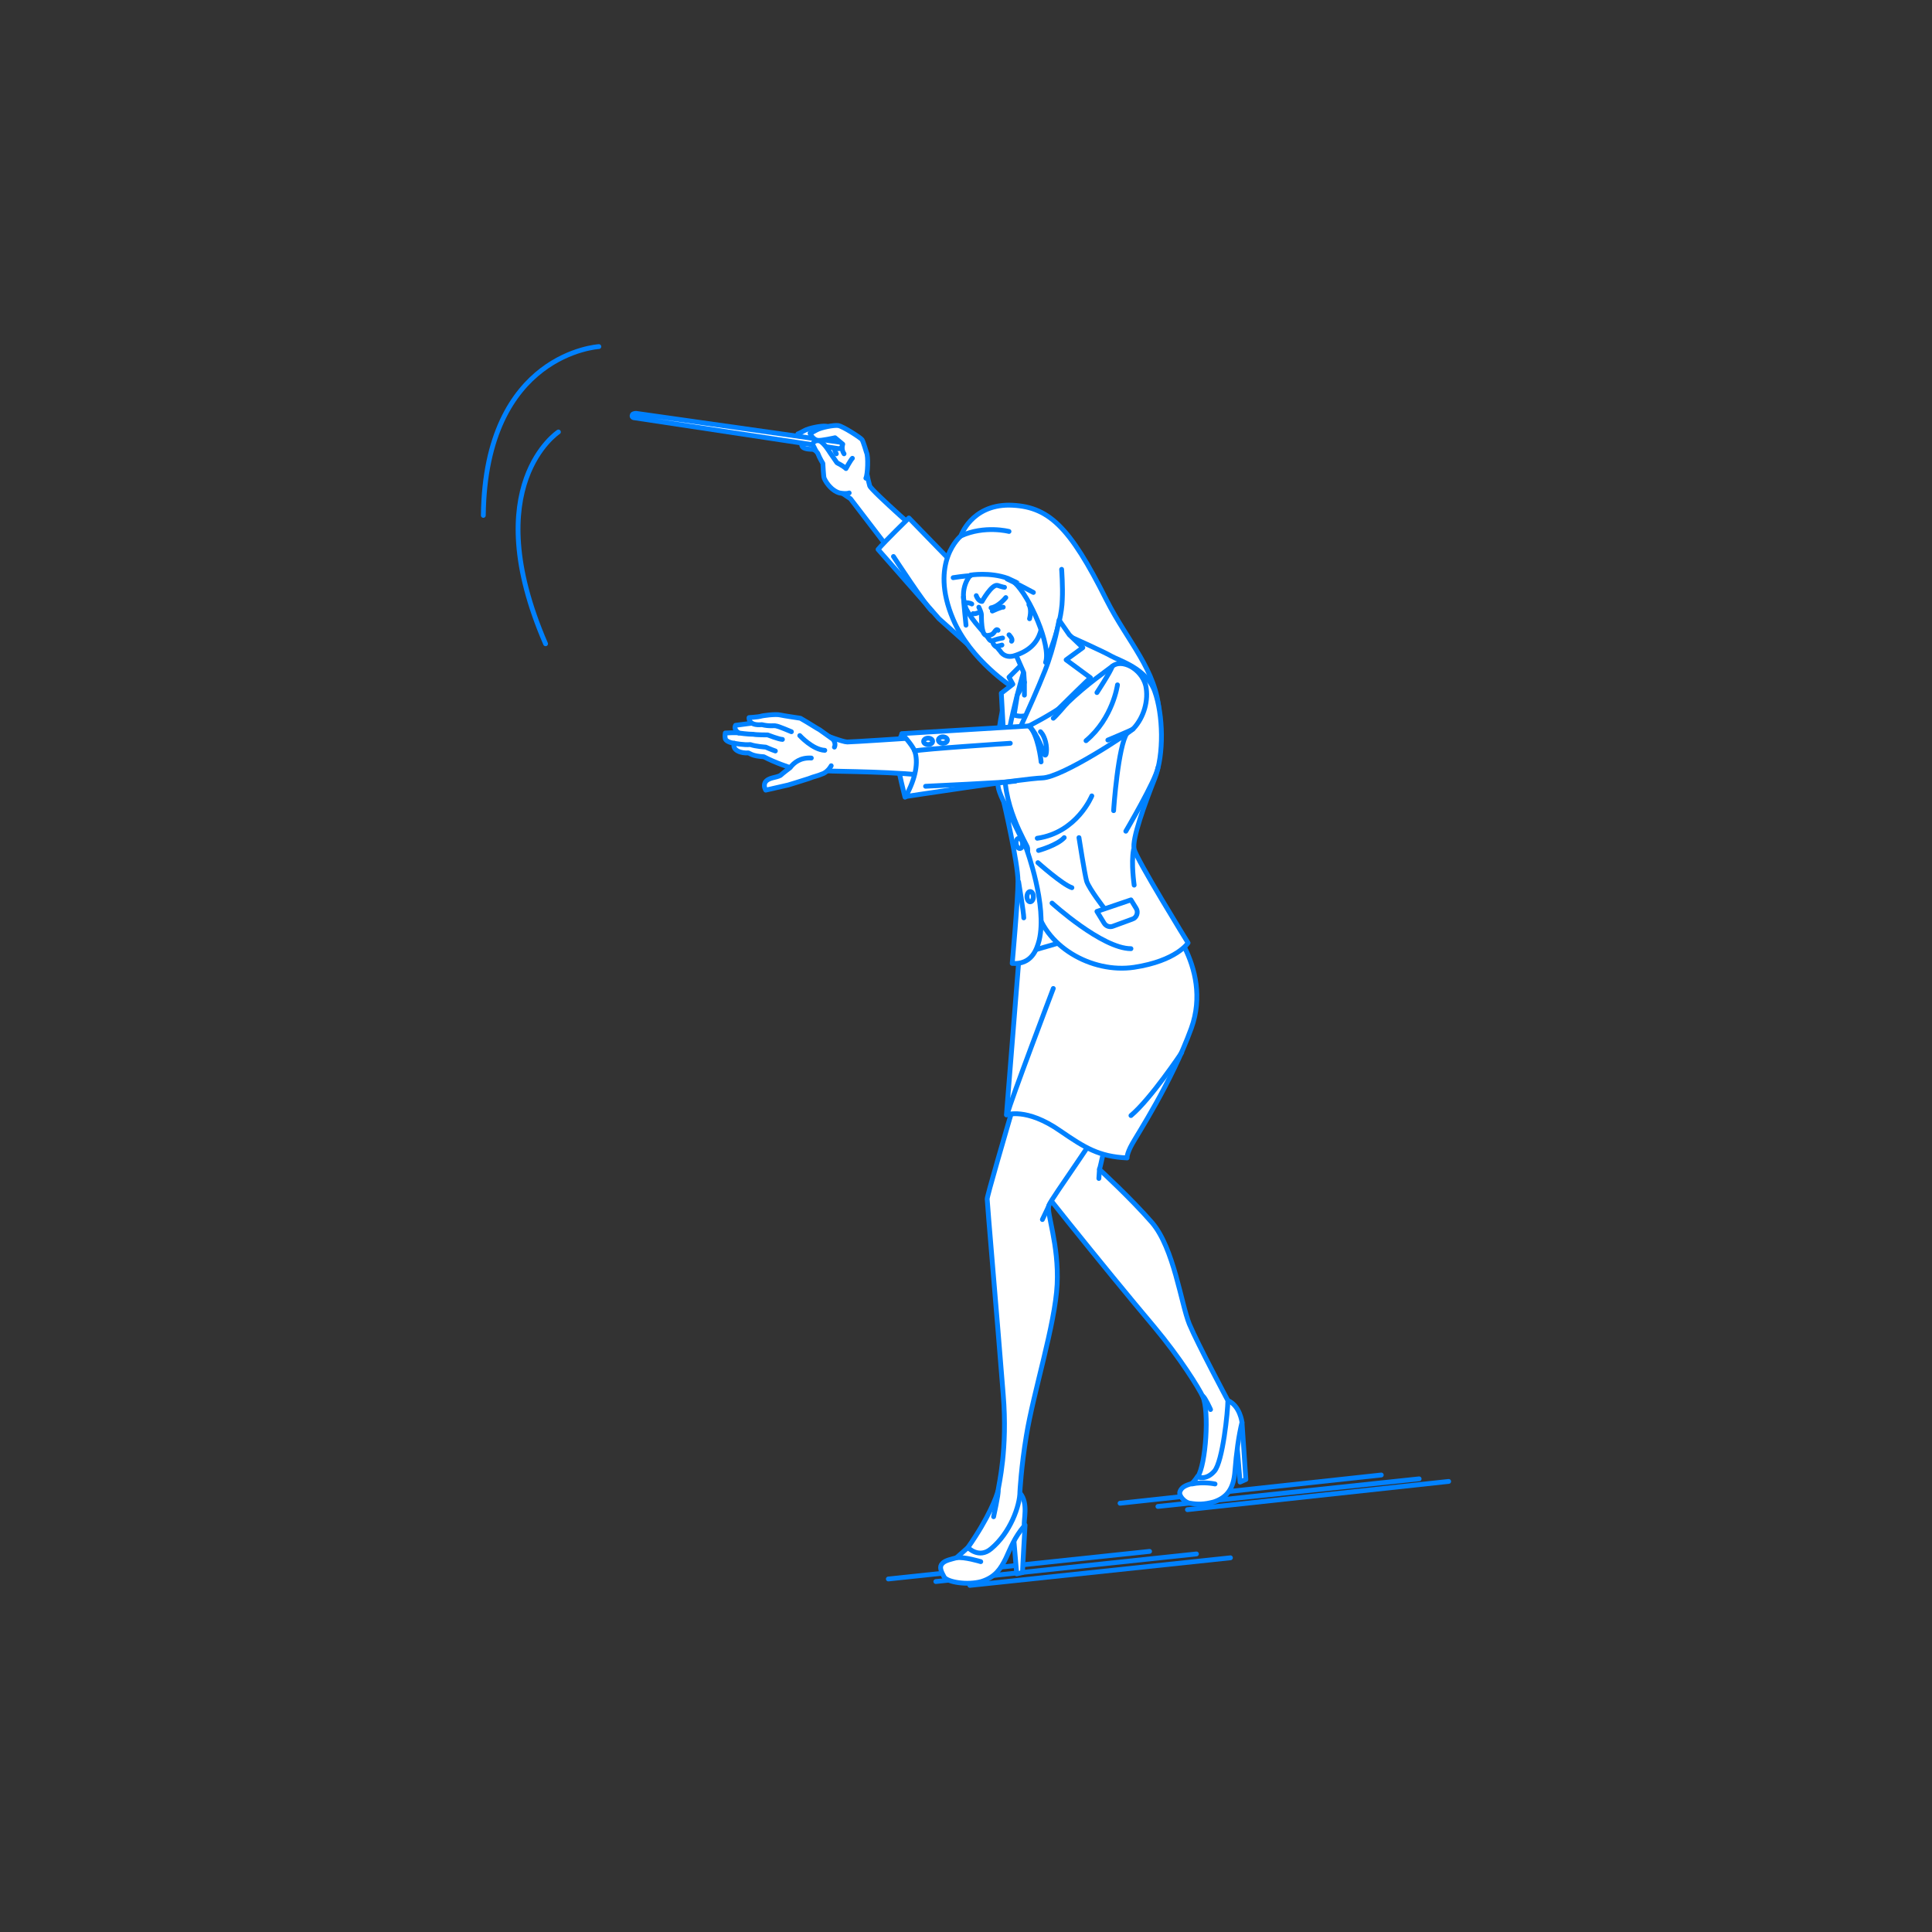 <?xml version="1.0" encoding="utf-8"?>
<!-- Generator: Adobe Illustrator 22.0.1, SVG Export Plug-In . SVG Version: 6.00 Build 0)  -->
<svg version="1.1" id="レイヤー_1" xmlns="http://www.w3.org/2000/svg" xmlns:xlink="http://www.w3.org/1999/xlink" x="0px"
	 y="0px" viewBox="0 0 301 301" style="enable-background:new 0 0 301 301;" xml:space="preserve">
<rect x="0" y="0" width="301" height="301" fill="#333333" stroke="none"/>
<style type="text/css">
	.st0{fill:none;}
	.st1{fill:none;stroke:#0081FF;stroke-width:0.75;stroke-linecap:round;stroke-linejoin:round;stroke-miterlimit:10;}
	.st2{fill:#FFFFFF;stroke:#0081FF;stroke-width:0.75;stroke-linecap:round;stroke-linejoin:round;stroke-miterlimit:10;}
</style>
<g id="guide">
</g>
<rect x="0" y="1" class="st0" width="300" height="300"/>
<g>
	<g>
		<line class="st1" x1="151.1" y1="247" x2="191.7" y2="242.7"/>
		<line class="st1" x1="185" y1="235.2" x2="225.7" y2="230.8"/>
		<line class="st1" x1="180.4" y1="234.7" x2="221.1" y2="230.4"/>
		<line class="st1" x1="174.5" y1="234.2" x2="215.2" y2="229.8"/>
		<line class="st1" x1="145.8" y1="246.4" x2="186.4" y2="242.1"/>
		<line class="st1" x1="138.4" y1="246" x2="179.1" y2="241.7"/>
	</g>
	<g>
		<g>
			<polygon class="st2" points="193.5,221.6 194.1,230.5 193.2,230.9 192.5,222.5 			"/>
			<path class="st2" d="M186.6,230c0,0-0.6,0.9-0.9,1.1s-1.6,0.3-1.9,1.4c-0.1,0.6,0.8,1.6,1.6,1.7c1.2,0.2,2.2,0.2,3.7-0.2
				c2.1-0.7,3.1-2.1,3.3-4.8s0.6-5.6,1.1-7.6c0,0-0.3-2.6-2.2-3.4C191.4,218.2,187.9,229.9,186.6,230z"/>
			<path class="st2" d="M159.8,150.5c0,0-2.3,27.7-1.3,29.7c0.7,1.3,13.7,17.5,21.3,26.5c4.1,4.9,7,9.6,7.6,10.9
				c1,2.2,0.5,10.5-0.8,12.5c0,0,1.3,0.6,2.6-0.9c1.3-1.5,2.1-9.3,2.1-11c0,0-4.7-8.8-6-11.9c-1.3-3.2-2.4-11.8-5.8-15.8
				c-3.3-3.8-8.2-8.3-8.2-8.3s5.3-21.2,2.3-27.4S162.8,147,159.8,150.5z"/>
			<line class="st1" x1="171.2" y1="183.6" x2="171.3" y2="182.1"/>
		</g>
		<g>
			<path class="st2" d="M159.7,237.6c0,0-0.4,6.9-0.4,7.4l-0.9,0.2l-0.6-7.1C157.7,238,159.5,237.2,159.7,237.6z"/>
			<path class="st2" d="M150.8,241.1c0,0-1.1,1-1.8,1.6c-0.7,0.2-1.8,0.4-2.2,0.9c-0.5,0.5-0.2,1.2,0.3,2.1c0.5,0.8,3.6,1.3,5.8,0.7
				c2.2-0.7,3-2,3.8-3.6c0.8-1.7,1.3-3.2,2.9-5.1c-0.2-0.7,0.7-3.5-0.7-5.1C159,232.5,151.8,240.6,150.8,241.1z"/>
			<path class="st2" d="M153.8,186.8c0,0.6,1.5,17.9,2.5,30.5c0.7,8.5-0.7,14-0.8,14.9c-0.2,0.9-1.4,4.2-4.7,8.9
				c0,0,1.7,1.8,3.6,0.2c3-2.5,4.5-6.7,4.5-8.9c0,0,0.2-3.9,1-8.7c1.1-6.8,4.5-17.4,4.8-23.6c0.3-6.2-1.7-11.2-1.3-12.3
				s8.1-11.6,12.2-18.8c4.2-7.2,5-13.3,5-13.3l-16.7-4C164,151.8,153.8,185.8,153.8,186.8z"/>
			<line class="st1" x1="162.4" y1="190" x2="163.4" y2="187.9"/>
		</g>
		<g>
			<path class="st2" d="M144.7,84.3c0,0-8.9-7.8-9.2-8.6c-0.7-2.5-0.8-5-1.5-6.5c-0.7-1.5-1.5-2.3-4.3-2.5c-2.7-0.2-1.7,3.4-1.7,3.4
				s0.5,1.1,0.6,2.1s0.8,2.7,0.8,3.1c0,0.4,3.1,2.4,3.1,2.4l7.2,9.4L144.7,84.3z"/>
			<path class="st2" d="M128.6,72.6c0,0-0.5-1.5-0.5-1.6c0-0.2-1.3-1-1.5-1s-1.1,0-1.5-0.3s-0.1-1-0.1-1s1.9-0.1,2.3,0
				c0.4,0.1,2.3,1,2.3,1"/>
			<path class="st2" d="M132.4,68.6c-0.2-0.3-2.9-2.1-3.7-2.2c-0.7-0.1-2.7,0.3-3.4,0.7c-0.7,0.4-1,0.5-1,0.5s0.4,1,1.2,1.1
				c0.5,0,2.7-0.4,2.7-0.4l1.8,1.4c0,0-0.1,0.3,0.3,1"/>
			<path class="st2" d="M130.7,69.9C130.6,69.9,130.6,69.9,130.7,69.9l-31.8-4.8c-0.3,0-0.5-0.2-0.4-0.4c0-0.2,0.3-0.3,0.6-0.3
				l31.8,4.5c0.3,0,0.5,0.3,0.4,0.6C131.1,69.7,130.9,69.9,130.7,69.9z"/>
			<path class="st2" d="M131.5,70.7c-0.5-0.7-0.2-1.5-0.2-1.5l-1.2-1c0,0-2.2,0.5-2.7,0.4c-0.8-0.1-1.2-1.1-1.2-1.1s0.3-0.1,1-0.5
				c0.7-0.4,2.7-0.8,3.4-0.7s3.5,1.9,3.7,2.2c0.2,0.3,0.7,2,0.7,2c0.3,0.6,0.2,3.4-0.1,4"/>
			<path class="st2" d="M132.3,76.8c0,0-0.4,0.2-1.5,0c-1.1-0.3-2-1.4-2.4-2.3c-0.1-0.2-0.2-2.3-0.2-2.3s-0.5-0.8-0.8-1.6
				c-0.3-0.3-0.5-0.8-0.6-1c-0.5-0.7,0.4-1.1,0.9-0.9c0.7,0.3,1.6,1.8,1.6,1.8l1.1,1.6c0,0,1,0.5,1.4,0.9c0,0,0.7-1.3,1-1.6"/>
		</g>
		<path class="st2" d="M141.6,80.7c0,0-3.8,3.7-4.8,4.9l9.5,10.8l18.9,16.9c0,0,4.6-6.9,4.8-8.7l-18.1-13.3L141.6,80.7z"/>
		<path class="st2" d="M156.8,108.3c0,0-2.1,6.2-1.3,14.2c0.2,2,4.4,8.7,4.4,8.7s-2.1,13-0.1,16.6c2,3.7,7,0.2,11-0.8l-7.2-21.3
			L156.8,108.3z"/>
		<path class="st2" d="M158.8,148.7c0,0-0.8,10-2,25c0,0,3.1-1.2,8.4,2.5c3.8,2.6,6,4,10.4,4.2c0,0-0.1-0.6,0.8-2.2
			c0.7-1.3,6.1-9.5,9.2-18c3.5-9.7-4.7-17.9-4.7-17.9L158.8,148.7z"/>
		<path class="st2" d="M157.8,107.1c0,0-6.6-4.2-9.3-10.6c-3.8-8.9,1.2-13,1.2-13s1.6-4.8,7.5-4.8c6.1,0.1,9.4,3.2,15.2,14.8
			c3.3,6.5,7.8,10.9,8.2,17.5L157.8,107.1z"/>
		<path class="st2" d="M160.6,102.1l-3.4,3.4l0.6,1.1L156,108c0,0,0.5,8.4,0.5,10.8c0,0,2.1-10.2,2.3-11.3
			C159,106.4,160.6,102.1,160.6,102.1z"/>
		<path class="st2" d="M159.9,103.3c0,0-2.8,8.7-3.4,15.5l6.1-11.5L159.9,103.3z"/>
		<path class="st2" d="M166.3,99c0,0,5.6,2.5,6.8,3.2s5.5,1.9,6.8,5.5s1.5,9.8,0,13.6s-3.6,9.5-3.2,11c0.3,1.5,8.4,14.6,8.4,14.6
			s-1.8,2.8-8.4,3.8s-14.2-3.3-15.4-9.9s-1.2-8.3-1.2-8.7s-4.4-7.1-3.4-13.5c0.5-2.9,8.5-13.8,8.5-13.8L166.3,99z"/>
		<path class="st2" d="M165.8,99.1c0-0.6-3.4-6.1-3.4-6.1l-5.8,5.2l2.9,6.6l0.1,1.5l-1.1,2l-0.5,3.1c0,0,1.9,0.8,3.7-1
			c0.8-0.9,3.9-5.9,3.9-5.9L165.8,99.1z"/>
		<path class="st2" d="M151.2,89.6c0,0-1.9,2-0.7,5.2c1.1,2.2,3,3.8,3.6,4.8c0.1,0.1,0.2,0.3,0.5,0.2c0,0.2,0.2,0.7,0.4,0.8
			c0.4,0.2,0.5,0.5,0.8,0.8c0.5,0.8,1.3,1,2.1,0.8c5-1.5,4.6-5.3,4.6-8.9c0,0-2.5-1.9-5.5-3.2C154.2,89.1,151.2,89.6,151.2,89.6z"/>
		<path class="st2" d="M158.1,90.8c2.3,2.1,5.7,9.8,4.8,12.4c0,0,2.5-5.6,2.6-9.8c0.1-2-0.1-4.7-0.1-4.7"/>
		<path class="st2" d="M165,96.6c0,0-0.7,4.1-2.2,7.9c-2.3,5.8-5.7,12.6-6.2,14.2c0,0,12.5-12.5,13.3-13.1l-3.8-2.8l2.6-1.9l-2.1-2
			L165,96.6z"/>
		<path class="st2" d="M170.1,124c0,0-2.3,5.7-8.5,6.6"/>
		<path class="st2" d="M159.9,132.2c0,0,3.3,8.9,2,14.3c-0.4,1.5-1.2,3.8-4.2,3.6c0,0,0.9-9.9,0.9-12.8s-2.2-12.3-2.2-12.3
			L159.9,132.2z"/>
		<ellipse transform="matrix(0.987 -0.161 0.161 0.987 -19.081 27.277)" class="st2" cx="158.8" cy="131.4" rx="0.5" ry="0.8"/>
		<ellipse class="st2" cx="160.5" cy="139.7" rx="0.5" ry="0.8"/>
		<path class="st2" d="M163.9,140.7c0,0,7.8,7.1,12.3,7.1"/>
		<path class="st2" d="M157.7,119.9c0,0,10.2-10.5,11-11.1"/>
		<path class="st1" d="M173.5,126.3c0-0.3,0.7-10.1,2.1-12.1"/>
		<path class="st2" d="M176.7,137.9c0,0-0.5-3.4-0.1-5.5"/>
		<path class="st2" d="M168.1,130.5c0,0,0.9,5.8,1.2,6.8c0.4,1.2,2.8,4.3,2.8,4.3"/>
		<path class="st2" d="M161.8,132.5c0,0,2.9-0.8,4-2"/>
		<path class="st2" d="M164.1,154c0,0-6.8,17.9-7.1,19.4"/>
		<path class="st2" d="M150.5,93.9c0,0,0.6,0,0.9,0.2"/>
		<path class="st2" d="M156.5,91.5c0,0-0.2,0-1.1-0.3c-0.9-0.2-2.4,2.5-2.4,2.5c-0.6,0-0.9-0.9-0.9-0.9"/>
		<path class="st2" d="M152.5,94.6c0,0,0.4,0.8,0.4,1.2s0,1.6,0.2,2.4c0.2,0.9,0.6,0.9,1.3,0.7c0.6-0.2,0.7-1.1,1.1-0.7"/>
		<g>
			<path class="st2" d="M154.6,95.2c0,0,1.5-0.7,1.7-0.6"/>
			<path class="st2" d="M156.7,93.1c0,0-1.1,1.4-2.3,1.6"/>
		</g>
		<path class="st2" d="M152.3,95.5c0,0-0.5,0.2-0.7,0.1"/>
		<path class="st1" d="M156.2,99.4c0,0-1.3,0.2-1.6,0.5"/>
		<path class="st1" d="M156.1,100.5c0,0-0.7,0.2-1,0.2"/>
		<path class="st1" d="M161,92.3c0,0-3-1.6-4.1-2.1"/>
		<path class="st1" d="M148.5,90c0,0,1.9-0.3,2.7-0.3"/>
		<path class="st1" d="M150.5,97.4c0,0-0.4-3.9-0.4-4.4"/>
		<path class="st1" d="M157.2,82.8c0,0-3.8-1-7.5,0.7"/>
		<path class="st1" d="M158.7,137.4c0,0,0.8,4.8,0.8,5.6"/>
		<path class="st2" d="M140.5,114.4c0,0-1,2.1-0.8,3.8c0.2,1.7,1.3,6,1.3,6s3.2-2.2,3.2-4.5C144.2,117.3,140.5,114.4,140.5,114.4z"
			/>
		<g>
			<path class="st2" d="M128.9,120.1c1.1,0.1,11.8,0.1,16.4,0.9l-3.5-6c0,0-9.1,0.6-9.8,0.6s-3.5-1.1-3.5-1.1s-3.2-0.8-4.6-0.9
				c-1.4-0.1-4.7-1-5.3-1.1c-0.2,0-4,0.5-4,0.5s-0.4,0.6,0.5,1.2c-0.3-0.1-2.1,0-2.1,0s-0.1,0.4,0,0.9c0.1,0.3,0.6,0.6,1.4,0.7
				c-0.4,1.1,1.1,1.6,2.2,1.5c0.3,0.1,0.6,0.5,2.4,0.6c1.9,1,3.9,1.6,4.1,1.7"/>
			<path class="st2" d="M129.5,119.3c0,0-0.4,0.8-1.2,1.2c-1.2,0.5-1.3,0.4-2.3,0.8c-0.9,0.3-3.2,1-3.2,1l-3.5,0.8
				c0,0-0.4-0.6-0.1-1.2c0.5-0.8,1.7-0.7,2.4-1.1c0.3-0.3,1.5-1.2,1.5-1.2c0.6-0.8,1.6-1.6,3.3-1.5"/>
			<path class="st2" d="M123.3,114c0,0-2.1-0.9-2.4-0.9c-0.3-0.1-1,0.1-2.2-0.2c-2.2,0.2-2-1.1-2-1.1s1.5-0.1,1.8-0.2
				c0.2-0.1,2.4-0.4,3.1-0.2c0.4,0.1,3.1,0.5,3.1,0.5c1.4,0.8,2.6,1.6,3,1.8c0.4,0.3,2.1,1.5,2.1,1.5c0.5,0.7,0.2,1.2,0.2,1.2"/>
			<path class="st2" d="M114.4,115.8c0,0,1.5,0.3,2.5,0.2c0.8,0.3,2.4,0.4,2.4,0.4s0.9,0.4,1.5,0.6"/>
			<path class="st2" d="M115.1,114.2c0,0,1.4,0.2,2.3,0.2c0.4,0.1,2.2,0.1,2.2,0.1s1.8,0.7,2.3,0.7"/>
		</g>
		<path class="st2" d="M157.2,98.9c0,0,0.7,0.7,0.4,1"/>
		<path class="st1" d="M184.1,164c0,0-4.8,7.2-7.9,9.8"/>
		<path class="st2" d="M124.6,114.6c0,0,2,2.2,3.9,2.3"/>
		<path class="st1" d="M139.2,86.7c0,0,5.1,7.8,6,8.5"/>
		<g>
			<path class="st2" d="M173.3,103.8c-0.6,0.5-3.9,2.7-7.1,5.8c-2.7,1.9-5.9,3.5-5.9,3.5l-19.8,1.2c0,0,1.6,1.7,2,2.7
				c0.6,1.7,0.2,4.2-1.4,7.1c0,0,18.2-2.8,21.3-2.9s13.4-6.9,14.2-7.7c1.6-1.7,2.4-4.4,1.9-6.7C177.8,104.1,174.7,102.6,173.3,103.8
				z"/>
			<path class="st1" d="M162.2,118.7c0-0.2-0.5-4.4-1.9-5.6"/>
			<path class="st1" d="M160.3,113.1c1.3,1.1,2.4,4.4,2.4,4.4c0.3,0.6,0.5-0.7,0.2-1.9c-0.3-1.2-0.8-1.6-0.8-1.6"/>
			<path class="st1" d="M144.2,122.5c0,0,12.9-0.6,14-0.8"/>
			<path class="st1" d="M157.4,115.8c0,0-13.8,0.9-14.9,1.2"/>
			<ellipse class="st2" cx="144.6" cy="115.5" rx="0.7" ry="0.5"/>
			<ellipse class="st2" cx="146.9" cy="115.3" rx="0.7" ry="0.5"/>
		</g>
		<path class="st1" d="M174.1,106.7c0,0-0.7,5.2-4.9,8.7"/>
		<path class="st1" d="M188.6,219.6c0,0-0.8-1.8-1.2-2.1"/>
		<path class="st1" d="M154.8,236.3c0,0,0.8-3.6,0.7-4"/>
		<path class="st2" d="M160.4,96.4c0,0,0.4-1.4-0.1-2.2"/>
		<line class="st2" x1="159.6" y1="108.3" x2="159.6" y2="106.3"/>
		<path class="st2" d="M170.9,107.9c0,0,2.1-3.2,2.4-4.1"/>
		<path class="st2" d="M172.6,115.3c0,0,3.6-1.5,3.9-1.7"/>
		<path class="st2" d="M164.1,111.9c0.4-0.3,2.1-2.3,2.1-2.3"/>
		<path class="st1" d="M175.4,129.5c0,0,4.7-8,5-9.9"/>
		<path class="st2" d="M170.9,142l5.3-1.8l0.8,1.3c0.4,0.6,0.1,1.5-0.6,1.7l-3,1.1c-0.5,0.2-1.1,0-1.4-0.5L170.9,142z"/>
		<path class="st2" d="M161.7,134.4c0,0,3.8,3.4,5.3,3.9"/>
		<path class="st2" d="M152.8,243.3c0,0-2.6-0.8-3.8-0.6"/>
		<path class="st2" d="M189.3,231.2c0,0-1.8-0.4-3.6,0"/>
	</g>
	<g>
		<path class="st1" d="M93.3,54c0,0-17.7,1-18,26.3"/>
		<path class="st1" d="M87,67.3c0,0-12.7,8.3-2,33"/>
	</g>
</g>
</svg>

